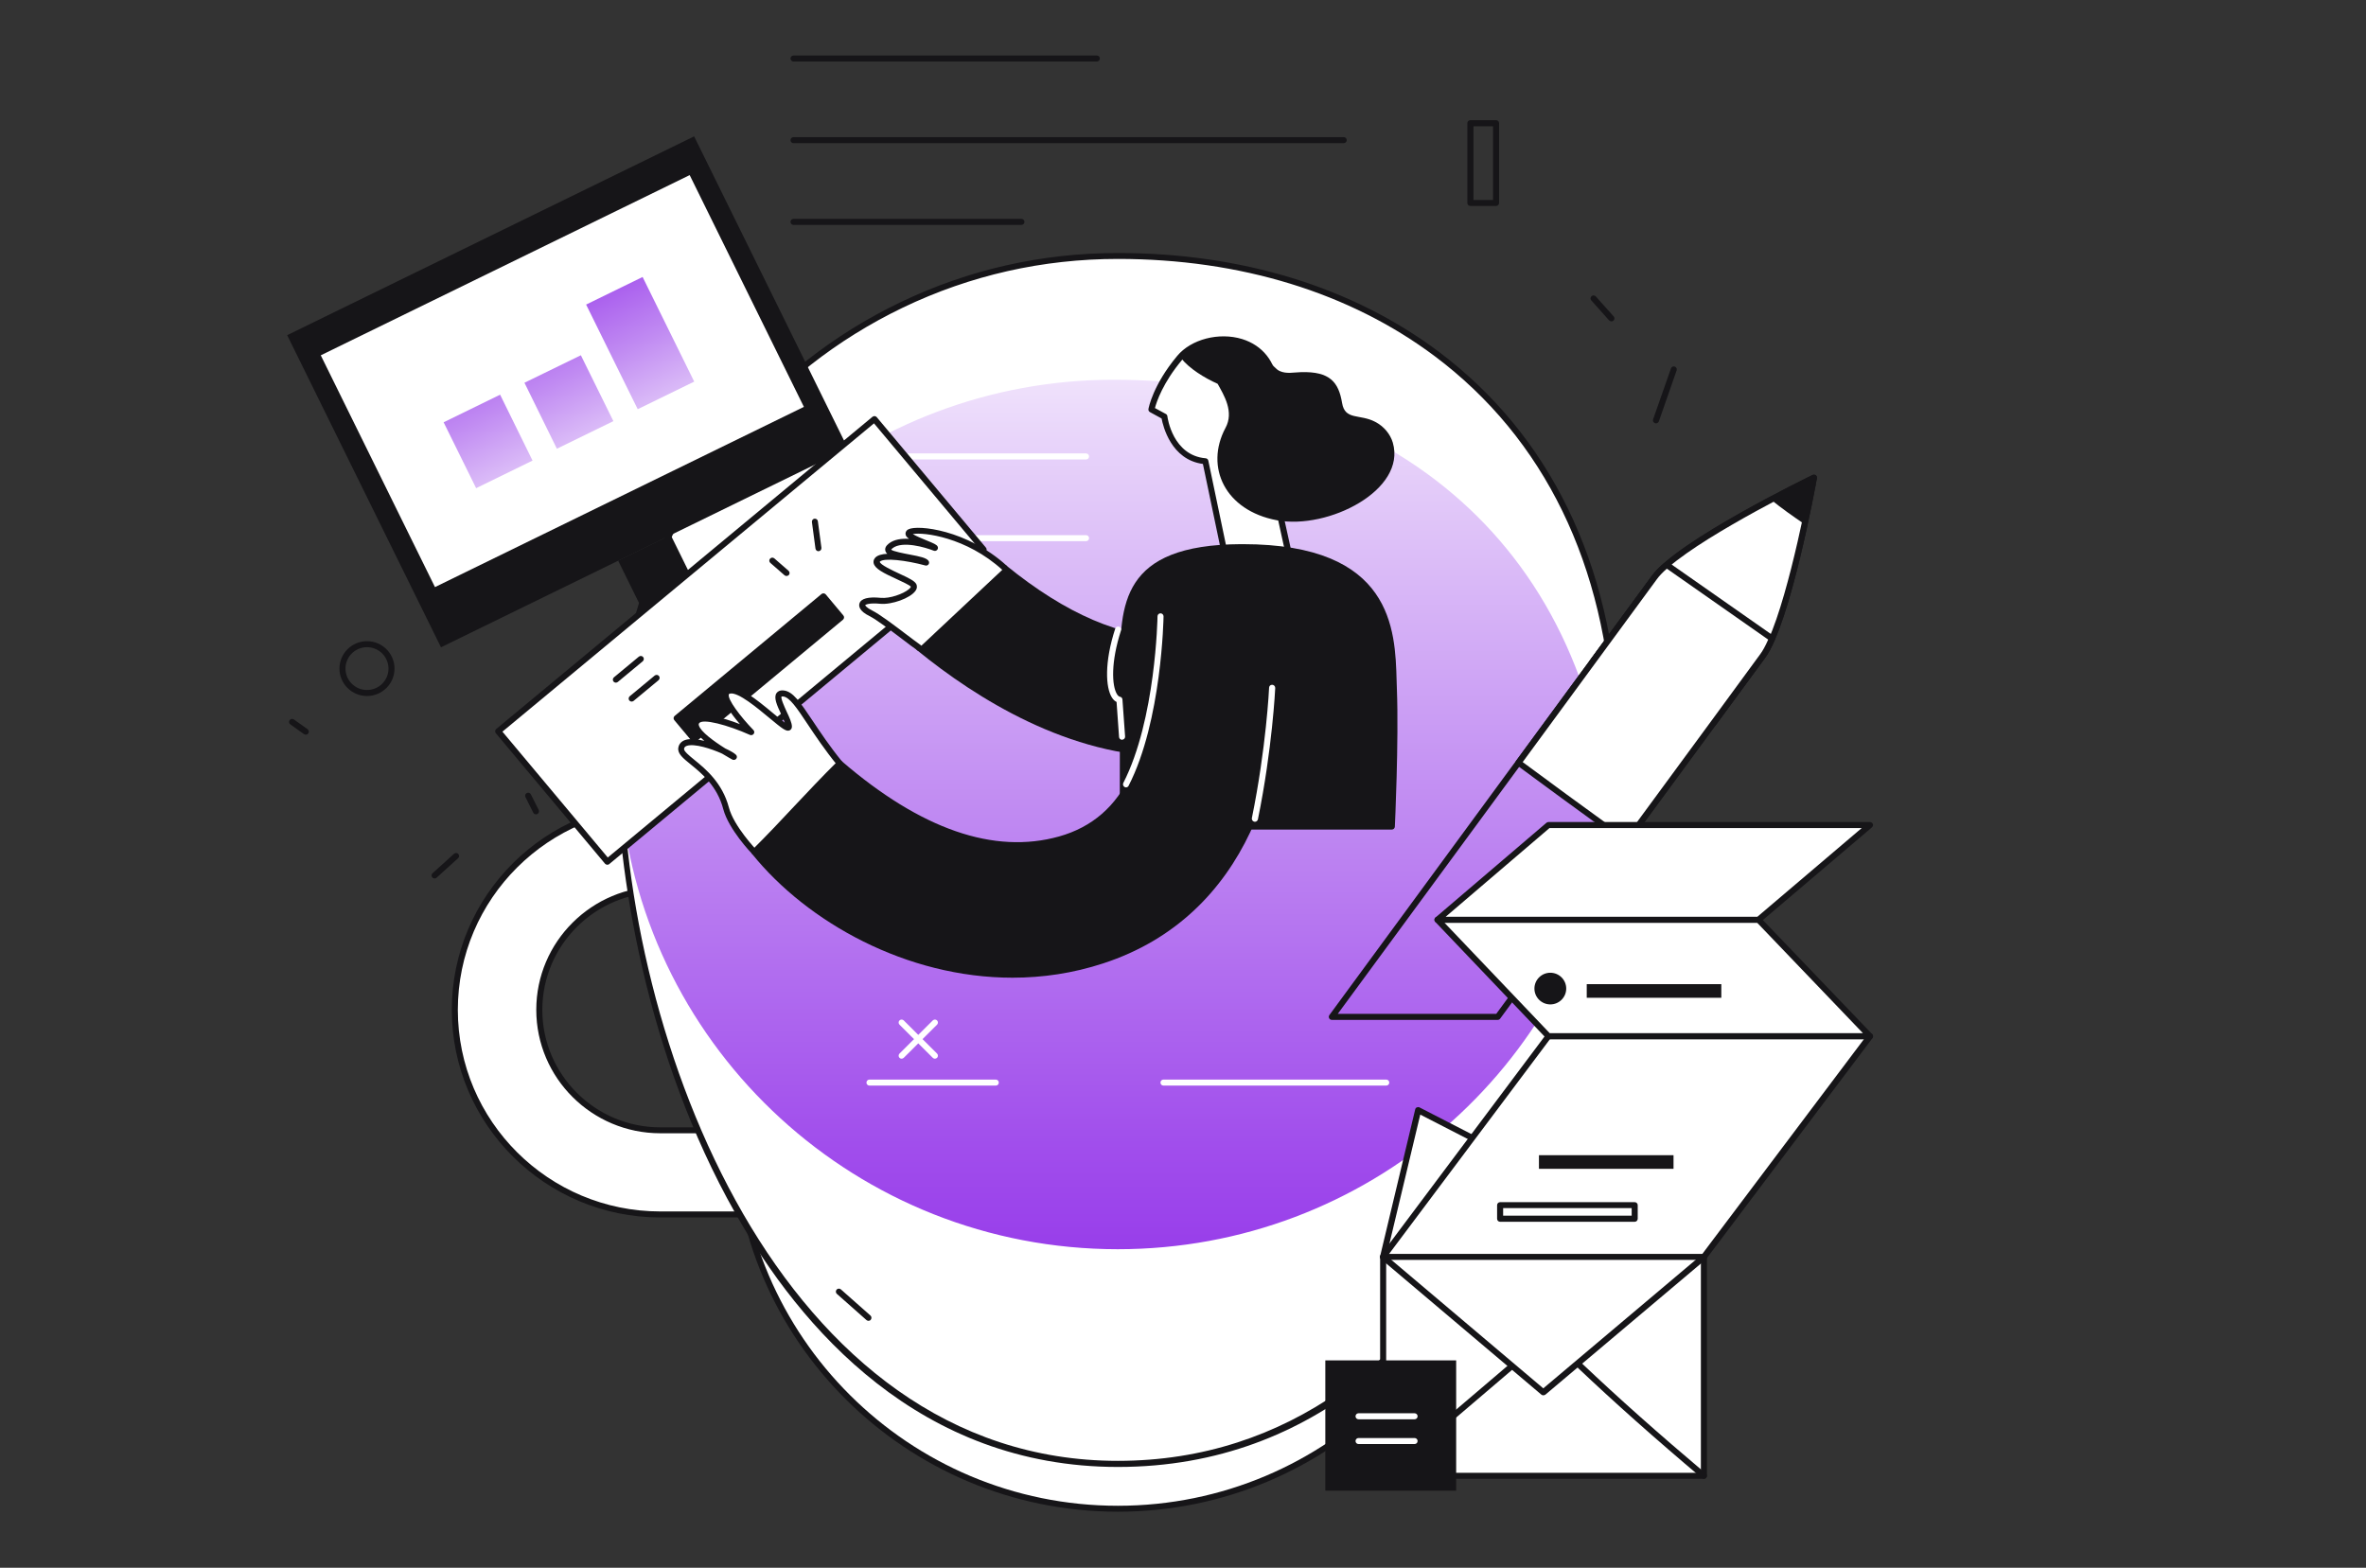 <svg width="252" height="167" viewBox="0 0 252 167" fill="none" xmlns="http://www.w3.org/2000/svg">
<rect x="0" y="0" width="252" height="167" fill="#333333" stroke="none"/>
<path d="M86.873 129.365H70.326C58.264 129.365 48.443 119.586 48.443 107.575C48.443 95.563 58.264 85.784 70.326 85.784H86.873C98.936 85.784 108.756 95.563 108.756 107.575C108.756 119.586 98.936 129.365 86.873 129.365ZM70.326 94.743C63.221 94.743 57.441 100.5 57.441 107.575C57.441 114.65 63.221 120.406 70.326 120.406H86.873C93.978 120.406 99.759 114.65 99.759 107.575C99.759 100.5 93.978 94.743 86.873 94.743H70.326Z" fill="white"/>
<path d="M86.873 129.685H70.326C58.083 129.685 48.121 119.765 48.121 107.575C48.121 95.384 58.083 85.464 70.326 85.464H86.873C99.115 85.464 109.077 95.384 109.077 107.575C109.077 119.765 99.115 129.685 86.873 129.685ZM70.326 86.105C58.433 86.105 48.764 95.733 48.764 107.575C48.764 119.417 58.433 129.045 70.326 129.045H86.873C98.765 129.045 108.434 119.417 108.434 107.575C108.434 95.733 98.765 86.105 86.873 86.105H70.326ZM86.873 120.717H70.326C63.041 120.717 57.118 114.819 57.118 107.565C57.118 100.311 63.05 94.423 70.326 94.423H86.873C94.158 94.423 100.08 100.321 100.08 107.575C100.08 114.829 94.158 120.717 86.873 120.717ZM70.326 95.064C63.4 95.064 57.762 100.679 57.762 107.575C57.762 114.471 63.4 120.086 70.326 120.086H86.873C93.798 120.086 99.427 114.471 99.427 107.575C99.427 100.679 93.789 95.064 86.873 95.064H70.326Z" fill="#161518"/>
<path d="M159.759 120.189C159.759 142.564 141.538 160.708 119.068 160.708C96.599 160.708 78.377 142.573 78.377 120.189C78.377 97.805 96.599 79.67 119.068 79.67C141.538 79.67 159.759 93.613 159.759 120.189Z" fill="white"/>
<path d="M119.067 161.029C96.456 161.029 78.055 142.705 78.055 120.189C78.055 97.673 96.456 79.35 119.067 79.35C130.525 79.35 140.818 83.033 148.056 89.732C155.917 97.004 160.08 107.537 160.08 120.189C160.08 142.715 141.679 161.029 119.067 161.029ZM119.067 80C96.806 80 78.698 98.031 78.698 120.199C78.698 142.366 96.806 160.397 119.067 160.397C141.329 160.397 159.437 142.366 159.437 120.199C159.437 95.77 143.59 80 119.067 80Z" fill="#161518"/>
<path d="M172.124 76.957C171.349 59.151 164.073 45.981 153.014 37.691C143.808 30.795 131.982 27.262 119.077 27.262C110.828 27.262 103.013 29.137 96.04 32.481C82.104 39.17 71.556 51.728 67.62 66.942C66.532 71.172 65.945 75.6 65.945 80.16C65.945 109.374 81.887 155.932 119.068 155.932C157.195 155.932 172.191 109.374 172.191 80.16C172.191 79.077 172.172 78.012 172.124 76.957Z" fill="white"/>
<path d="M119.067 156.262C97.998 156.262 85.254 141.527 78.282 129.167C68.944 112.634 65.623 93.01 65.623 80.169C65.623 75.666 66.191 71.191 67.307 66.867C71.233 51.671 81.659 39.029 95.898 32.198C103.154 28.713 110.95 26.951 119.067 26.951C132.246 26.951 144.044 30.578 153.202 37.436C165.047 46.32 171.708 59.98 172.446 76.948C172.493 78.003 172.512 79.086 172.512 80.169C172.512 97.014 167.914 115.328 160.203 129.167C153.325 141.527 140.6 156.262 119.067 156.262ZM119.067 27.582C111.045 27.582 103.343 29.325 96.172 32.764C82.104 39.518 71.801 52.001 67.922 67.018C66.815 71.285 66.257 75.704 66.257 80.16C66.257 110.589 83.04 155.612 119.058 155.612C155.482 155.612 171.859 111.484 171.859 80.16C171.859 79.086 171.84 78.012 171.793 76.966C171.064 60.197 164.498 46.697 152.805 37.936C143.77 31.172 132.104 27.582 119.067 27.582Z" fill="#161518"/>
<path d="M171.558 88.328C167.622 113.67 145.616 133.068 119.059 133.068C91.33 133.068 68.576 111.908 66.154 84.936C70.204 59.717 92.153 40.451 118.615 40.451C146.496 40.451 169.372 56.89 171.558 88.328Z" fill="url(#paint0_linear_78_271)"/>
<path d="M116.826 6.555H84.517C84.337 6.555 84.195 6.413 84.195 6.234C84.195 6.056 84.337 5.914 84.517 5.914H116.826C117.006 5.914 117.147 6.056 117.147 6.234C117.147 6.404 117.006 6.555 116.826 6.555Z" fill="#161518"/>
<path d="M143.117 15.25H84.517C84.337 15.25 84.195 15.109 84.195 14.93C84.195 14.751 84.337 14.61 84.517 14.61H143.117C143.297 14.61 143.439 14.751 143.439 14.93C143.439 15.109 143.297 15.25 143.117 15.25Z" fill="#161518"/>
<path d="M108.794 23.955H84.517C84.337 23.955 84.195 23.814 84.195 23.635C84.195 23.456 84.337 23.314 84.517 23.314H108.794C108.973 23.314 109.115 23.456 109.115 23.635C109.115 23.814 108.973 23.955 108.794 23.955Z" fill="#161518"/>
<path d="M115.682 48.939H91.396C91.216 48.939 91.074 48.798 91.074 48.619C91.074 48.44 91.216 48.299 91.396 48.299H115.672C115.852 48.299 115.994 48.44 115.994 48.619C115.994 48.798 115.862 48.939 115.682 48.939Z" fill="white"/>
<path d="M115.682 57.644H91.396C91.216 57.644 91.074 57.503 91.074 57.324C91.074 57.145 91.216 57.004 91.396 57.004H115.672C115.852 57.004 115.994 57.145 115.994 57.324C115.994 57.503 115.862 57.644 115.682 57.644Z" fill="white"/>
<path d="M106.06 115.639H92.607C92.427 115.639 92.285 115.498 92.285 115.319C92.285 115.14 92.427 114.998 92.607 114.998H106.06C106.24 114.998 106.382 115.14 106.382 115.319C106.382 115.498 106.24 115.639 106.06 115.639Z" fill="white"/>
<path d="M147.649 115.639H123.921C123.742 115.639 123.6 115.498 123.6 115.319C123.6 115.14 123.742 114.998 123.921 114.998H147.649C147.829 114.998 147.971 115.14 147.971 115.319C147.971 115.498 147.819 115.639 147.649 115.639Z" fill="white"/>
<path d="M99.578 112.775C99.493 112.775 99.417 112.747 99.351 112.681L95.803 109.148C95.68 109.026 95.68 108.818 95.803 108.696C95.926 108.573 96.134 108.573 96.257 108.696L99.805 112.229C99.928 112.351 99.928 112.558 99.805 112.681C99.739 112.737 99.663 112.775 99.578 112.775Z" fill="white"/>
<path d="M96.03 112.775C95.945 112.775 95.869 112.747 95.803 112.681C95.68 112.558 95.68 112.351 95.803 112.229L99.351 108.696C99.474 108.573 99.682 108.573 99.805 108.696C99.928 108.818 99.928 109.026 99.805 109.148L96.257 112.681C96.191 112.737 96.115 112.775 96.03 112.775Z" fill="white"/>
<path d="M73.931 14.525L30.586 35.702L46.968 68.95L90.313 47.773L73.931 14.525Z" fill="#161518"/>
<path d="M71.437 56.988L65.84 59.723L69.707 67.572L75.305 64.838L71.437 56.988Z" fill="#161518"/>
<path d="M73.457 18.652L34.164 37.849L46.329 62.538L85.622 43.341L73.457 18.652Z" fill="white"/>
<path d="M56.72 49.062L50.713 52.001L47.25 44.983L53.267 42.043L56.72 49.062Z" fill="url(#paint1_linear_78_271)"/>
<path d="M65.33 44.86L59.313 47.799L55.859 40.771L61.867 37.842L65.33 44.86Z" fill="url(#paint2_linear_78_271)"/>
<path d="M73.94 40.649L67.922 43.588L62.426 32.443L68.443 29.504L73.94 40.649Z" fill="url(#paint3_linear_78_271)"/>
<path d="M93.141 44.633L53.066 77.894L64.697 91.79L104.772 58.528L93.141 44.633Z" fill="white"/>
<path d="M64.686 92.115C64.592 92.115 64.506 92.077 64.44 92.002L52.813 78.106C52.699 77.974 52.718 77.767 52.851 77.654L92.927 44.398C93.069 44.285 93.267 44.304 93.381 44.436L105.008 58.332C105.065 58.398 105.093 58.483 105.084 58.567C105.075 58.652 105.037 58.728 104.97 58.784L64.894 92.04C64.838 92.096 64.762 92.115 64.686 92.115ZM53.513 77.937L64.734 91.343L104.308 58.492L93.088 45.096L53.513 77.937Z" fill="#161518"/>
<path d="M89.824 65.558L87.95 63.316C87.837 63.184 87.629 63.165 87.496 63.278L71.858 76.26C71.791 76.316 71.753 76.392 71.744 76.477C71.734 76.561 71.763 76.646 71.82 76.712L73.693 78.954C73.759 79.029 73.844 79.067 73.939 79.067C74.015 79.067 74.081 79.039 74.147 78.992L89.786 66.01C89.852 65.953 89.89 65.878 89.899 65.793C89.909 65.708 89.88 65.624 89.824 65.558Z" fill="#161518"/>
<path d="M65.594 72.718C65.499 72.718 65.414 72.68 65.348 72.605C65.234 72.473 65.253 72.265 65.386 72.152L68.044 69.948C68.177 69.835 68.385 69.854 68.498 69.986C68.612 70.117 68.593 70.325 68.461 70.438L65.802 72.642C65.736 72.689 65.66 72.718 65.594 72.718Z" fill="#161518"/>
<path d="M67.278 74.734C67.183 74.734 67.098 74.696 67.032 74.621C66.918 74.489 66.937 74.281 67.069 74.168L69.728 71.964C69.87 71.851 70.069 71.87 70.182 72.002C70.296 72.133 70.277 72.341 70.144 72.454L67.486 74.658C67.429 74.705 67.353 74.734 67.278 74.734Z" fill="#161518"/>
<path d="M159.522 108.639H141.85C141.727 108.639 141.613 108.573 141.566 108.46C141.509 108.357 141.518 108.225 141.594 108.121L175.956 61.309C178.69 57.588 192.475 50.87 193.061 50.588C193.175 50.531 193.298 50.55 193.402 50.616C193.496 50.691 193.544 50.814 193.525 50.927C193.411 51.558 190.724 66.358 188 70.07L159.787 108.498C159.721 108.592 159.627 108.639 159.522 108.639ZM142.483 107.999H159.362L187.479 69.703C189.807 66.528 192.219 54.375 192.768 51.455C190.081 52.792 178.813 58.52 176.486 61.695L142.483 107.999Z" fill="#161518"/>
<path d="M180.156 75.808C180.923 76.222 181.689 76.655 182.446 77.089C184.206 74.686 185.965 72.294 187.725 69.891C190.44 66.198 193.193 50.88 193.193 50.88C193.193 50.88 178.926 57.804 176.211 61.507C174.007 64.502 171.812 67.498 169.607 70.504C172.966 72.52 176.769 73.971 180.156 75.808Z" fill="white"/>
<path d="M182.446 77.409C182.39 77.409 182.342 77.4 182.286 77.371L181.727 77.061C181.15 76.74 180.583 76.41 179.996 76.1C178.549 75.318 176.988 74.583 175.483 73.876C173.459 72.925 171.368 71.945 169.438 70.786C169.362 70.739 169.305 70.664 169.286 70.579C169.267 70.494 169.286 70.4 169.343 70.325L175.947 61.328C178.681 57.606 192.465 50.889 193.052 50.607C193.166 50.55 193.289 50.569 193.393 50.635C193.487 50.71 193.535 50.833 193.516 50.946C193.402 51.577 190.715 66.377 187.99 70.089L182.711 77.287C182.645 77.362 182.551 77.409 182.446 77.409ZM180.318 75.525C180.904 75.845 181.481 76.166 182.059 76.495L182.371 76.665L187.48 69.703C189.807 66.528 192.22 54.375 192.768 51.455C190.081 52.792 178.813 58.52 176.486 61.695L170.091 70.4C171.907 71.465 173.875 72.388 175.777 73.273C177.281 73.999 178.851 74.734 180.318 75.525Z" fill="#161518"/>
<path d="M173.231 89.647C178.065 83.062 182.9 76.477 187.725 69.901C188.066 69.439 188.406 68.799 188.737 68.016L177.526 60.16C176.959 60.64 176.514 61.092 176.211 61.507C171.386 68.082 166.561 74.658 161.727 81.234C165.539 84.07 169.39 86.858 173.231 89.647Z" fill="white"/>
<path d="M173.231 89.967C173.164 89.967 173.098 89.948 173.041 89.901L171.159 88.535C167.999 86.237 164.725 83.862 161.537 81.498C161.395 81.394 161.367 81.196 161.471 81.055L175.955 61.328C176.267 60.894 176.722 60.423 177.318 59.924C177.431 59.83 177.592 59.82 177.715 59.905L188.926 67.753C189.049 67.838 189.096 68.007 189.04 68.139C188.671 68.987 188.33 69.627 187.989 70.089C184.546 74.781 181.102 79.472 177.658 84.164L173.495 89.835C173.429 89.92 173.325 89.967 173.231 89.967ZM162.18 81.177C165.283 83.486 168.462 85.794 171.537 88.026L173.155 89.204L177.128 83.796C180.572 79.105 184.025 74.413 187.46 69.712C187.744 69.335 188.027 68.817 188.33 68.13L177.535 60.574C177.072 60.979 176.712 61.365 176.466 61.705L162.18 81.177Z" fill="#161518"/>
<path d="M192.201 55.835C192.816 53 193.195 50.889 193.195 50.889C193.195 50.889 191.227 51.841 188.625 53.226C189.77 54.158 190.981 55.006 192.201 55.835Z" fill="#161518"/>
<path d="M147.309 133.887L151.055 118.249L181.481 133.887H147.309Z" fill="white"/>
<path d="M147.307 134.208C147.279 134.208 147.26 134.208 147.232 134.198C147.061 134.16 146.948 133.981 146.995 133.812L150.732 118.173C150.751 118.079 150.817 117.994 150.912 117.957C151.007 117.919 151.111 117.919 151.196 117.966L181.622 133.605C181.783 133.689 181.839 133.878 181.764 134.038C181.679 134.198 181.489 134.255 181.329 134.179L151.271 118.729L147.629 133.972C147.591 134.104 147.459 134.208 147.307 134.208Z" fill="#161518"/>
<path d="M181.472 133.887H147.309V157.204H181.472V133.887Z" fill="white"/>
<path d="M181.481 157.524H147.318C147.138 157.524 146.996 157.383 146.996 157.204V133.887C146.996 133.708 147.138 133.567 147.318 133.567H181.481C181.661 133.567 181.803 133.708 181.803 133.887V157.204C181.803 157.383 181.661 157.524 181.481 157.524ZM147.639 156.884H181.159V134.208H147.639V156.884Z" fill="#161518"/>
<path d="M181.481 133.887L164.376 148.311L147.309 133.887L164.915 110.373H199.173L181.481 133.887Z" fill="white"/>
<path d="M164.374 148.631C164.299 148.631 164.223 148.603 164.166 148.555L147.108 134.132C146.976 134.019 146.957 133.831 147.061 133.699L164.668 110.194C164.724 110.109 164.828 110.062 164.923 110.062H199.171C199.294 110.062 199.408 110.128 199.465 110.241C199.521 110.354 199.512 110.476 199.436 110.58L181.744 134.085C181.725 134.104 181.716 134.123 181.697 134.142L164.592 148.565C164.526 148.603 164.45 148.631 164.374 148.631ZM147.752 133.831L164.374 147.887L181.243 133.661L198.528 110.693H165.084L147.752 133.831Z" fill="#161518"/>
<path d="M153.107 97.975L164.915 110.373H199.172L187.299 97.975H153.107Z" fill="white"/>
<path d="M199.172 110.702H164.923C164.838 110.702 164.753 110.665 164.687 110.599L152.87 98.201C152.785 98.107 152.757 97.975 152.804 97.852C152.851 97.73 152.974 97.655 153.097 97.655H187.289C187.374 97.655 187.459 97.692 187.525 97.758L199.399 110.156C199.484 110.25 199.512 110.382 199.465 110.505C199.418 110.618 199.295 110.702 199.172 110.702ZM165.056 110.052H198.415L187.156 98.295H153.854L165.056 110.052Z" fill="#161518"/>
<path d="M153.107 97.975L164.915 87.885H199.172L187.299 97.975H153.107Z" fill="white"/>
<path d="M187.298 98.295H153.106C152.974 98.295 152.851 98.21 152.803 98.088C152.756 97.966 152.794 97.824 152.898 97.73L164.715 87.64C164.771 87.593 164.847 87.565 164.923 87.565H199.171C199.303 87.565 199.426 87.65 199.474 87.772C199.521 87.895 199.483 88.036 199.379 88.13L187.506 98.22C187.449 98.267 187.373 98.295 187.298 98.295ZM153.976 97.655H187.175L198.291 88.205H165.036L153.976 97.655Z" fill="#161518"/>
<path d="M181.479 157.524C181.404 157.524 181.328 157.496 181.271 157.449C176.228 153.2 171.914 149.356 168.073 145.72C167.941 145.597 167.941 145.39 168.064 145.268C168.187 145.136 168.395 145.136 168.518 145.258C172.35 148.895 176.654 152.72 181.687 156.968C181.82 157.081 181.839 157.289 181.725 157.421C181.659 157.486 181.564 157.524 181.479 157.524Z" fill="#161518"/>
<path d="M147.308 157.524C147.213 157.524 147.128 157.486 147.062 157.411C146.949 157.279 146.958 157.072 147.1 156.959L160.648 145.418C160.78 145.305 160.988 145.315 161.102 145.456C161.216 145.588 161.206 145.795 161.064 145.908L147.526 157.449C147.459 157.496 147.384 157.524 147.308 157.524Z" fill="#161518"/>
<path d="M155.094 144.91H141.158V158.787H155.094V144.91Z" fill="#161518"/>
<path d="M150.666 151.184H144.697C144.517 151.184 144.375 151.043 144.375 150.864C144.375 150.685 144.517 150.543 144.697 150.543H150.666C150.846 150.543 150.988 150.685 150.988 150.864C150.988 151.043 150.846 151.184 150.666 151.184Z" fill="white"/>
<path d="M150.666 153.822H144.697C144.517 153.822 144.375 153.68 144.375 153.501C144.375 153.322 144.517 153.181 144.697 153.181H150.666C150.846 153.181 150.988 153.322 150.988 153.501C150.988 153.68 150.846 153.822 150.666 153.822Z" fill="white"/>
<path d="M174.11 130.147H159.777C159.597 130.147 159.455 130.006 159.455 129.827V128.376C159.455 128.197 159.597 128.056 159.777 128.056H174.11C174.29 128.056 174.432 128.197 174.432 128.376V129.827C174.432 129.996 174.29 130.147 174.11 130.147ZM160.098 129.497H173.788V128.687H160.098V129.497Z" fill="#161518"/>
<path d="M178.245 123.053H163.912V124.504H178.245V123.053Z" fill="#161518"/>
<path d="M183.335 104.833H169.002V106.284H183.335V104.833Z" fill="#161518"/>
<path d="M165.123 106.991C166.058 106.991 166.817 106.236 166.817 105.304C166.817 104.373 166.058 103.618 165.123 103.618C164.188 103.618 163.43 104.373 163.43 105.304C163.43 106.236 164.188 106.991 165.123 106.991Z" fill="#161518"/>
<path d="M181.481 134.208H147.318C147.138 134.208 146.996 134.066 146.996 133.887C146.996 133.708 147.138 133.567 147.318 133.567H181.481C181.661 133.567 181.803 133.708 181.803 133.887C181.803 134.066 181.661 134.208 181.481 134.208Z" fill="#161518"/>
<path d="M135.746 40.922C135.973 43.466 135.5 45.265 134.507 46.499L138.026 62.477L131.47 63.843L128.395 49.137C124.582 48.807 124.024 44.38 124.024 44.38L122.652 43.626C122.652 43.626 123.078 41.195 125.642 38.124C128.206 35.062 135.235 35.298 135.746 40.922Z" fill="white"/>
<path d="M131.47 64.163C131.403 64.163 131.347 64.144 131.29 64.107C131.214 64.06 131.167 63.984 131.148 63.9L128.12 49.42C124.733 48.968 123.873 45.397 123.721 44.577L122.482 43.899C122.359 43.833 122.293 43.701 122.321 43.56C122.34 43.456 122.794 41.007 125.386 37.907C126.872 36.127 129.842 35.364 132.302 36.117C134.478 36.796 135.85 38.52 136.068 40.866C136.285 43.296 135.878 45.209 134.857 46.546L138.348 62.383C138.367 62.468 138.348 62.552 138.3 62.628C138.253 62.703 138.177 62.75 138.092 62.769L131.536 64.135C131.517 64.163 131.489 64.163 131.47 64.163ZM123.012 43.466L124.175 44.097C124.27 44.144 124.327 44.238 124.336 44.342C124.355 44.511 124.913 48.515 128.414 48.817C128.556 48.826 128.669 48.93 128.698 49.071L131.706 63.457L137.629 62.223L134.194 46.565C134.175 46.471 134.194 46.367 134.261 46.292C135.244 45.077 135.642 43.277 135.434 40.95C135.178 38.115 133.248 37.107 132.122 36.758C129.899 36.07 127.222 36.749 125.897 38.341C123.854 40.771 123.182 42.816 123.012 43.466Z" fill="#161518"/>
<path d="M148.347 47.149C148.082 46.254 147.41 45.416 146.455 44.926C144.799 44.069 143.257 44.794 142.945 42.929C142.576 40.715 141.658 39.556 138.583 39.641C137.77 39.66 137.032 39.858 136.284 39.518C135.859 39.321 135.594 38.849 135.168 38.614C135.149 38.605 135.121 38.586 135.102 38.576C134.913 38.331 134.723 38.096 134.61 37.992C133.541 37.163 132.756 36.824 131.686 36.165C131.384 36.08 131.081 36.014 130.769 35.967C128.773 36.127 126.852 36.692 125.773 38.124C126.653 39.255 128.281 40.253 129.69 40.884C130.352 42.09 131.478 43.861 130.513 45.604C128.318 49.749 130.466 54.385 136.01 55.421C141.478 56.438 149.813 52.199 148.347 47.149Z" fill="#161518"/>
<path d="M125.245 67.96C125.179 67.903 125.075 67.866 125.008 67.866C119.54 67.988 113.542 65.416 107.175 60.235C107.052 60.131 106.872 60.141 106.749 60.254C105.283 61.62 103.826 62.995 102.369 64.361C100.798 65.831 99.237 67.31 97.667 68.78C97.6 68.846 97.562 68.93 97.562 69.025C97.562 69.119 97.61 69.204 97.676 69.26C104.043 74.451 113.901 80.612 124.838 80.612C124.895 80.612 124.952 80.612 125.008 80.612C125.188 80.612 125.33 80.471 125.33 80.292V68.195C125.34 68.111 125.311 68.026 125.245 67.96Z" fill="#161518"/>
<path d="M106.976 60.489C102.87 56.759 97.761 56.24 96.9 56.683C96.039 57.126 99.416 58.087 99.568 58.388C99.568 58.388 96.275 57.06 94.856 58.162C93.447 59.274 98.149 59.349 98.622 59.933C98.622 59.933 94.222 58.746 93.437 59.641C92.652 60.527 96.966 61.714 97.288 62.373C97.6 63.042 95.216 64.144 93.759 64.003C91.564 63.777 91.242 64.597 92.737 65.332C93.929 65.925 96.682 68.177 97.893 69.006L106.976 60.489Z" fill="white"/>
<path d="M97.894 69.335C97.828 69.335 97.771 69.317 97.714 69.279C97.298 68.996 96.702 68.544 96.077 68.064C94.866 67.15 93.362 66.001 92.605 65.624C91.498 65.077 91.46 64.559 91.536 64.295C91.687 63.758 92.473 63.551 93.807 63.683C94.772 63.777 96.2 63.268 96.806 62.76C96.976 62.618 97.014 62.524 97.014 62.496C96.91 62.336 96.068 61.95 95.5 61.686C94.062 61.026 93.182 60.574 93.05 59.99C93.021 59.849 93.021 59.632 93.211 59.415C93.457 59.142 93.92 59.02 94.497 58.991C94.393 58.897 94.327 58.794 94.299 58.662C94.232 58.398 94.355 58.144 94.668 57.898C95.226 57.456 96.03 57.352 96.825 57.399C96.569 57.22 96.446 57.06 96.446 56.853C96.446 56.74 96.475 56.523 96.758 56.382C97.742 55.873 103.012 56.438 107.194 60.235C107.326 60.357 107.336 60.555 107.213 60.687C107.09 60.819 106.891 60.828 106.759 60.706C102.917 57.211 98.338 56.664 97.222 56.891C97.544 57.098 98.253 57.39 98.669 57.559C99.474 57.889 99.757 58.012 99.862 58.209C99.928 58.332 99.909 58.473 99.814 58.577C99.72 58.68 99.578 58.709 99.455 58.662C98.584 58.313 96.106 57.578 95.065 58.398C94.942 58.492 94.923 58.548 94.923 58.548C95.055 58.718 96.266 58.954 96.919 59.076C98.017 59.283 98.651 59.425 98.887 59.726C98.972 59.839 98.982 59.99 98.906 60.103C98.83 60.216 98.688 60.273 98.556 60.235C96.531 59.688 94.109 59.387 93.703 59.839C93.722 60.15 95.112 60.791 95.775 61.102C96.834 61.592 97.43 61.883 97.6 62.232C97.657 62.364 97.733 62.628 97.496 62.948C96.948 63.721 94.97 64.437 93.74 64.314C92.567 64.201 92.189 64.408 92.151 64.465C92.16 64.502 92.293 64.738 92.889 65.03C93.703 65.435 95.169 66.547 96.465 67.527C97.09 67.998 97.686 68.45 98.083 68.733C98.225 68.836 98.263 69.034 98.168 69.175C98.102 69.288 97.998 69.335 97.894 69.335Z" fill="#161518"/>
<path d="M148.782 73.424C148.772 73.132 148.763 72.821 148.753 72.51C148.602 67.065 148.346 57.964 132.367 57.964C132.31 57.964 132.253 57.964 132.187 57.964C119.33 58.021 119.311 64.427 119.292 71.22C119.292 71.7 119.292 72.18 119.283 72.67L119.264 88.045C119.264 88.13 119.302 88.215 119.358 88.271C119.415 88.328 119.5 88.366 119.585 88.366H148.242C148.413 88.366 148.554 88.234 148.564 88.055C148.573 87.979 148.99 78.879 148.782 73.424Z" fill="#161518"/>
<path d="M119.511 78.803C119.341 78.803 119.199 78.671 119.189 78.502L118.924 74.771C118.763 74.696 118.584 74.555 118.423 74.291C117.761 73.236 117.609 70.56 118.782 66.961C118.839 66.792 119.019 66.698 119.189 66.754C119.359 66.811 119.454 66.99 119.397 67.159C118.3 70.541 118.413 73.047 118.972 73.952C119.066 74.102 119.18 74.197 119.274 74.215C119.426 74.234 119.539 74.357 119.549 74.507L119.833 78.455C119.842 78.634 119.71 78.785 119.53 78.794C119.52 78.803 119.52 78.803 119.511 78.803Z" fill="white"/>
<path d="M89.436 81.319C86.105 77.23 84.847 73.971 83.428 73.867C82.009 73.763 84.033 76.495 84.033 77.4C84.033 78.314 79.464 73.254 77.742 73.556C76.02 73.857 80.031 77.984 80.031 77.984C80.031 77.984 74.894 75.676 74.185 76.891C73.475 78.097 78.177 80.622 78.177 80.622C77.609 80.047 72.803 78.022 72.567 79.717C72.415 80.838 76.257 81.969 77.354 86.105C77.912 88.205 80.353 90.749 80.353 90.749L89.436 81.319Z" fill="white"/>
<path d="M80.353 91.069C80.267 91.069 80.182 91.032 80.116 90.966C80.012 90.862 77.599 88.337 77.032 86.18C76.388 83.731 74.752 82.393 73.56 81.422C72.746 80.763 72.159 80.282 72.245 79.67C72.301 79.265 72.566 78.964 72.983 78.822C73.493 78.653 74.241 78.728 75.017 78.916C74.43 78.427 73.966 77.908 73.834 77.447C73.758 77.183 73.787 76.938 73.91 76.731C74.515 75.704 77.06 76.458 78.81 77.136C77.874 76.043 76.767 74.545 77.022 73.763C77.07 73.603 77.23 73.32 77.675 73.245C78.735 73.057 80.428 74.376 82.358 75.987C82.775 76.326 83.248 76.731 83.588 76.976C83.493 76.712 83.342 76.382 83.2 76.081C82.755 75.129 82.377 74.31 82.708 73.829C82.812 73.688 83.011 73.509 83.437 73.547C84.449 73.622 85.234 74.809 86.549 76.769C87.353 77.974 88.356 79.482 89.681 81.112C89.794 81.253 89.775 81.451 89.634 81.564C89.492 81.677 89.293 81.658 89.18 81.517C87.836 79.868 86.824 78.342 86.01 77.126C84.894 75.45 84.09 74.234 83.389 74.187C83.276 74.178 83.238 74.197 83.238 74.197C83.134 74.385 83.579 75.346 83.787 75.808C84.09 76.448 84.345 77.004 84.345 77.4C84.345 77.579 84.26 77.72 84.108 77.795C83.758 77.965 83.333 77.635 81.942 76.476C80.627 75.384 78.64 73.726 77.779 73.876C77.647 73.905 77.628 73.942 77.628 73.961C77.457 74.479 78.858 76.335 80.248 77.767C80.353 77.88 80.371 78.05 80.277 78.172C80.192 78.295 80.021 78.342 79.879 78.285C77.524 77.23 74.78 76.486 74.449 77.061C74.43 77.098 74.402 77.164 74.439 77.277C74.619 77.927 76.001 78.945 77.249 79.727C77.808 79.981 78.224 80.235 78.394 80.405C78.508 80.518 78.517 80.697 78.422 80.82C78.328 80.942 78.148 80.989 78.006 80.914C77.883 80.848 77.457 80.612 76.918 80.282C75.764 79.755 73.966 79.18 73.162 79.444C72.926 79.519 72.878 79.651 72.859 79.764C72.822 80.009 73.37 80.462 73.948 80.933C75.14 81.903 76.937 83.373 77.637 86.029C78.167 88.026 80.542 90.504 80.561 90.532C80.684 90.664 80.684 90.862 80.551 90.985C80.513 91.041 80.428 91.069 80.353 91.069Z" fill="#161518"/>
<path d="M136.532 68.563C136.238 64.437 133.22 61.441 129.351 61.441C127.411 61.441 125.396 62.355 123.968 63.871C122.69 65.237 122.047 66.924 122.17 68.61C123.003 80.226 119.852 87.122 112.804 89.1C105.879 91.041 98.083 88.347 89.644 81.074C89.521 80.961 89.322 80.97 89.209 81.093C87.591 82.694 86.105 84.277 84.667 85.803C83.229 87.339 81.744 88.921 80.126 90.523C80.013 90.636 80.003 90.824 80.098 90.956C86.001 98.267 96.579 104.146 107.837 104.146C111.035 104.146 114.289 103.674 117.506 102.619C132.965 97.57 137.468 81.715 136.532 68.563Z" fill="#161518"/>
<path d="M119.936 83.872C119.888 83.872 119.832 83.862 119.784 83.834C119.624 83.749 119.567 83.561 119.643 83.401C123.105 76.646 123.285 65.765 123.285 65.652C123.285 65.473 123.427 65.332 123.607 65.332C123.786 65.332 123.928 65.482 123.928 65.661C123.928 65.774 123.749 76.806 120.21 83.693C120.163 83.806 120.049 83.872 119.936 83.872Z" fill="white"/>
<path d="M133.656 87.537C133.637 87.537 133.609 87.537 133.59 87.527C133.42 87.49 133.306 87.32 133.334 87.15C134.867 79.661 135.17 73.32 135.17 73.254C135.179 73.076 135.302 72.934 135.51 72.944C135.69 72.953 135.823 73.104 135.823 73.283C135.823 73.349 135.52 79.736 133.978 87.282C133.94 87.433 133.807 87.537 133.656 87.537Z" fill="white"/>
<path d="M87.177 58.718C87.016 58.718 86.883 58.605 86.855 58.435L86.477 55.609C86.458 55.43 86.581 55.27 86.751 55.251C86.931 55.232 87.091 55.355 87.11 55.524L87.489 58.351C87.508 58.53 87.385 58.69 87.215 58.709C87.205 58.718 87.196 58.718 87.177 58.718Z" fill="#161518"/>
<path d="M83.77 61.356C83.695 61.356 83.619 61.328 83.562 61.281L82.048 59.962C81.916 59.849 81.897 59.641 82.02 59.51C82.133 59.378 82.342 59.359 82.474 59.481L83.988 60.8C84.12 60.913 84.139 61.12 84.016 61.252C83.95 61.318 83.865 61.356 83.77 61.356Z" fill="#161518"/>
<path d="M171.634 34.233C171.549 34.233 171.455 34.196 171.388 34.13L169.487 32.001C169.364 31.869 169.383 31.661 169.515 31.548C169.648 31.426 169.856 31.445 169.969 31.577L171.871 33.706C171.994 33.838 171.975 34.045 171.842 34.158C171.786 34.205 171.71 34.233 171.634 34.233Z" fill="#161518"/>
<path d="M176.373 45.096C176.335 45.096 176.297 45.086 176.269 45.077C176.099 45.02 176.013 44.832 176.07 44.672L177.972 39.245C178.029 39.076 178.218 38.991 178.379 39.047C178.549 39.104 178.634 39.292 178.577 39.453L176.685 44.879C176.638 45.011 176.505 45.096 176.373 45.096Z" fill="#161518"/>
<path d="M39.087 74.14C37.469 74.14 36.154 72.831 36.154 71.22C36.154 69.609 37.469 68.299 39.087 68.299C40.705 68.299 42.02 69.609 42.02 71.22C42.02 72.831 40.705 74.14 39.087 74.14ZM39.087 68.94C37.829 68.94 36.798 69.957 36.798 71.22C36.798 72.473 37.819 73.499 39.087 73.499C40.355 73.499 41.377 72.482 41.377 71.22C41.377 69.957 40.346 68.94 39.087 68.94Z" fill="#161518"/>
<path d="M32.568 78.257C32.502 78.257 32.436 78.238 32.379 78.201L30.922 77.164C30.78 77.061 30.742 76.863 30.846 76.712C30.95 76.571 31.149 76.533 31.3 76.637L32.758 77.673C32.899 77.776 32.937 77.974 32.833 78.125C32.767 78.21 32.672 78.257 32.568 78.257Z" fill="#161518"/>
<path d="M46.286 93.575C46.201 93.575 46.106 93.538 46.05 93.472C45.926 93.34 45.936 93.133 46.068 93.019L48.358 90.947C48.49 90.824 48.699 90.834 48.812 90.966C48.935 91.098 48.926 91.305 48.793 91.418L46.504 93.49C46.437 93.547 46.362 93.575 46.286 93.575Z" fill="#161518"/>
<path d="M57.091 86.745C56.968 86.745 56.854 86.679 56.797 86.566L55.965 84.908C55.889 84.748 55.946 84.56 56.107 84.475C56.267 84.39 56.457 84.456 56.542 84.616L57.374 86.274C57.45 86.434 57.393 86.623 57.233 86.707C57.195 86.726 57.147 86.745 57.091 86.745Z" fill="#161518"/>
<path d="M159.343 21.939H156.609C156.429 21.939 156.287 21.798 156.287 21.619V13.121C156.287 12.942 156.429 12.801 156.609 12.801H159.343C159.523 12.801 159.665 12.942 159.665 13.121V21.619C159.665 21.798 159.523 21.939 159.343 21.939ZM156.94 21.299H159.021V13.451H156.94V21.299Z" fill="#161518"/>
<path d="M92.502 140.698C92.427 140.698 92.351 140.67 92.285 140.614L89.134 137.825C89.002 137.712 88.992 137.505 89.106 137.373C89.219 137.241 89.428 137.232 89.56 137.345L92.71 140.133C92.843 140.246 92.852 140.454 92.739 140.585C92.682 140.661 92.588 140.698 92.502 140.698Z" fill="#161518"/>
<defs>
<linearGradient id="paint0_linear_78_271" x1="118.858" y1="188.697" x2="118.858" y2="26.012" gradientUnits="userSpaceOnUse">
<stop stop-color="#7700E3"/>
<stop offset="0.085" stop-color="#7C0AE4"/>
<stop offset="0.228" stop-color="#8A24E7"/>
<stop offset="0.411" stop-color="#A14EEC"/>
<stop offset="0.628" stop-color="#C08AF2"/>
<stop offset="0.87" stop-color="#E8D4FA"/>
<stop offset="1" stop-color="white"/>
</linearGradient>
<linearGradient id="paint1_linear_78_271" x1="39.811" y1="21.809" x2="57.237" y2="58.201" gradientUnits="userSpaceOnUse">
<stop stop-color="#7700E3"/>
<stop offset="0.085" stop-color="#7C0AE4"/>
<stop offset="0.228" stop-color="#8A24E7"/>
<stop offset="0.411" stop-color="#A14EEC"/>
<stop offset="0.628" stop-color="#C08AF2"/>
<stop offset="0.87" stop-color="#E8D4FA"/>
<stop offset="1" stop-color="white"/>
</linearGradient>
<linearGradient id="paint2_linear_78_271" x1="48.45" y1="17.673" x2="65.876" y2="54.064" gradientUnits="userSpaceOnUse">
<stop stop-color="#7700E3"/>
<stop offset="0.085" stop-color="#7C0AE4"/>
<stop offset="0.228" stop-color="#8A24E7"/>
<stop offset="0.411" stop-color="#A14EEC"/>
<stop offset="0.628" stop-color="#C08AF2"/>
<stop offset="0.87" stop-color="#E8D4FA"/>
<stop offset="1" stop-color="white"/>
</linearGradient>
<linearGradient id="paint3_linear_78_271" x1="57.073" y1="13.544" x2="74.499" y2="49.935" gradientUnits="userSpaceOnUse">
<stop stop-color="#7700E3"/>
<stop offset="0.085" stop-color="#7C0AE4"/>
<stop offset="0.228" stop-color="#8A24E7"/>
<stop offset="0.411" stop-color="#A14EEC"/>
<stop offset="0.628" stop-color="#C08AF2"/>
<stop offset="0.87" stop-color="#E8D4FA"/>
<stop offset="1" stop-color="white"/>
</linearGradient>
</defs>
</svg>
